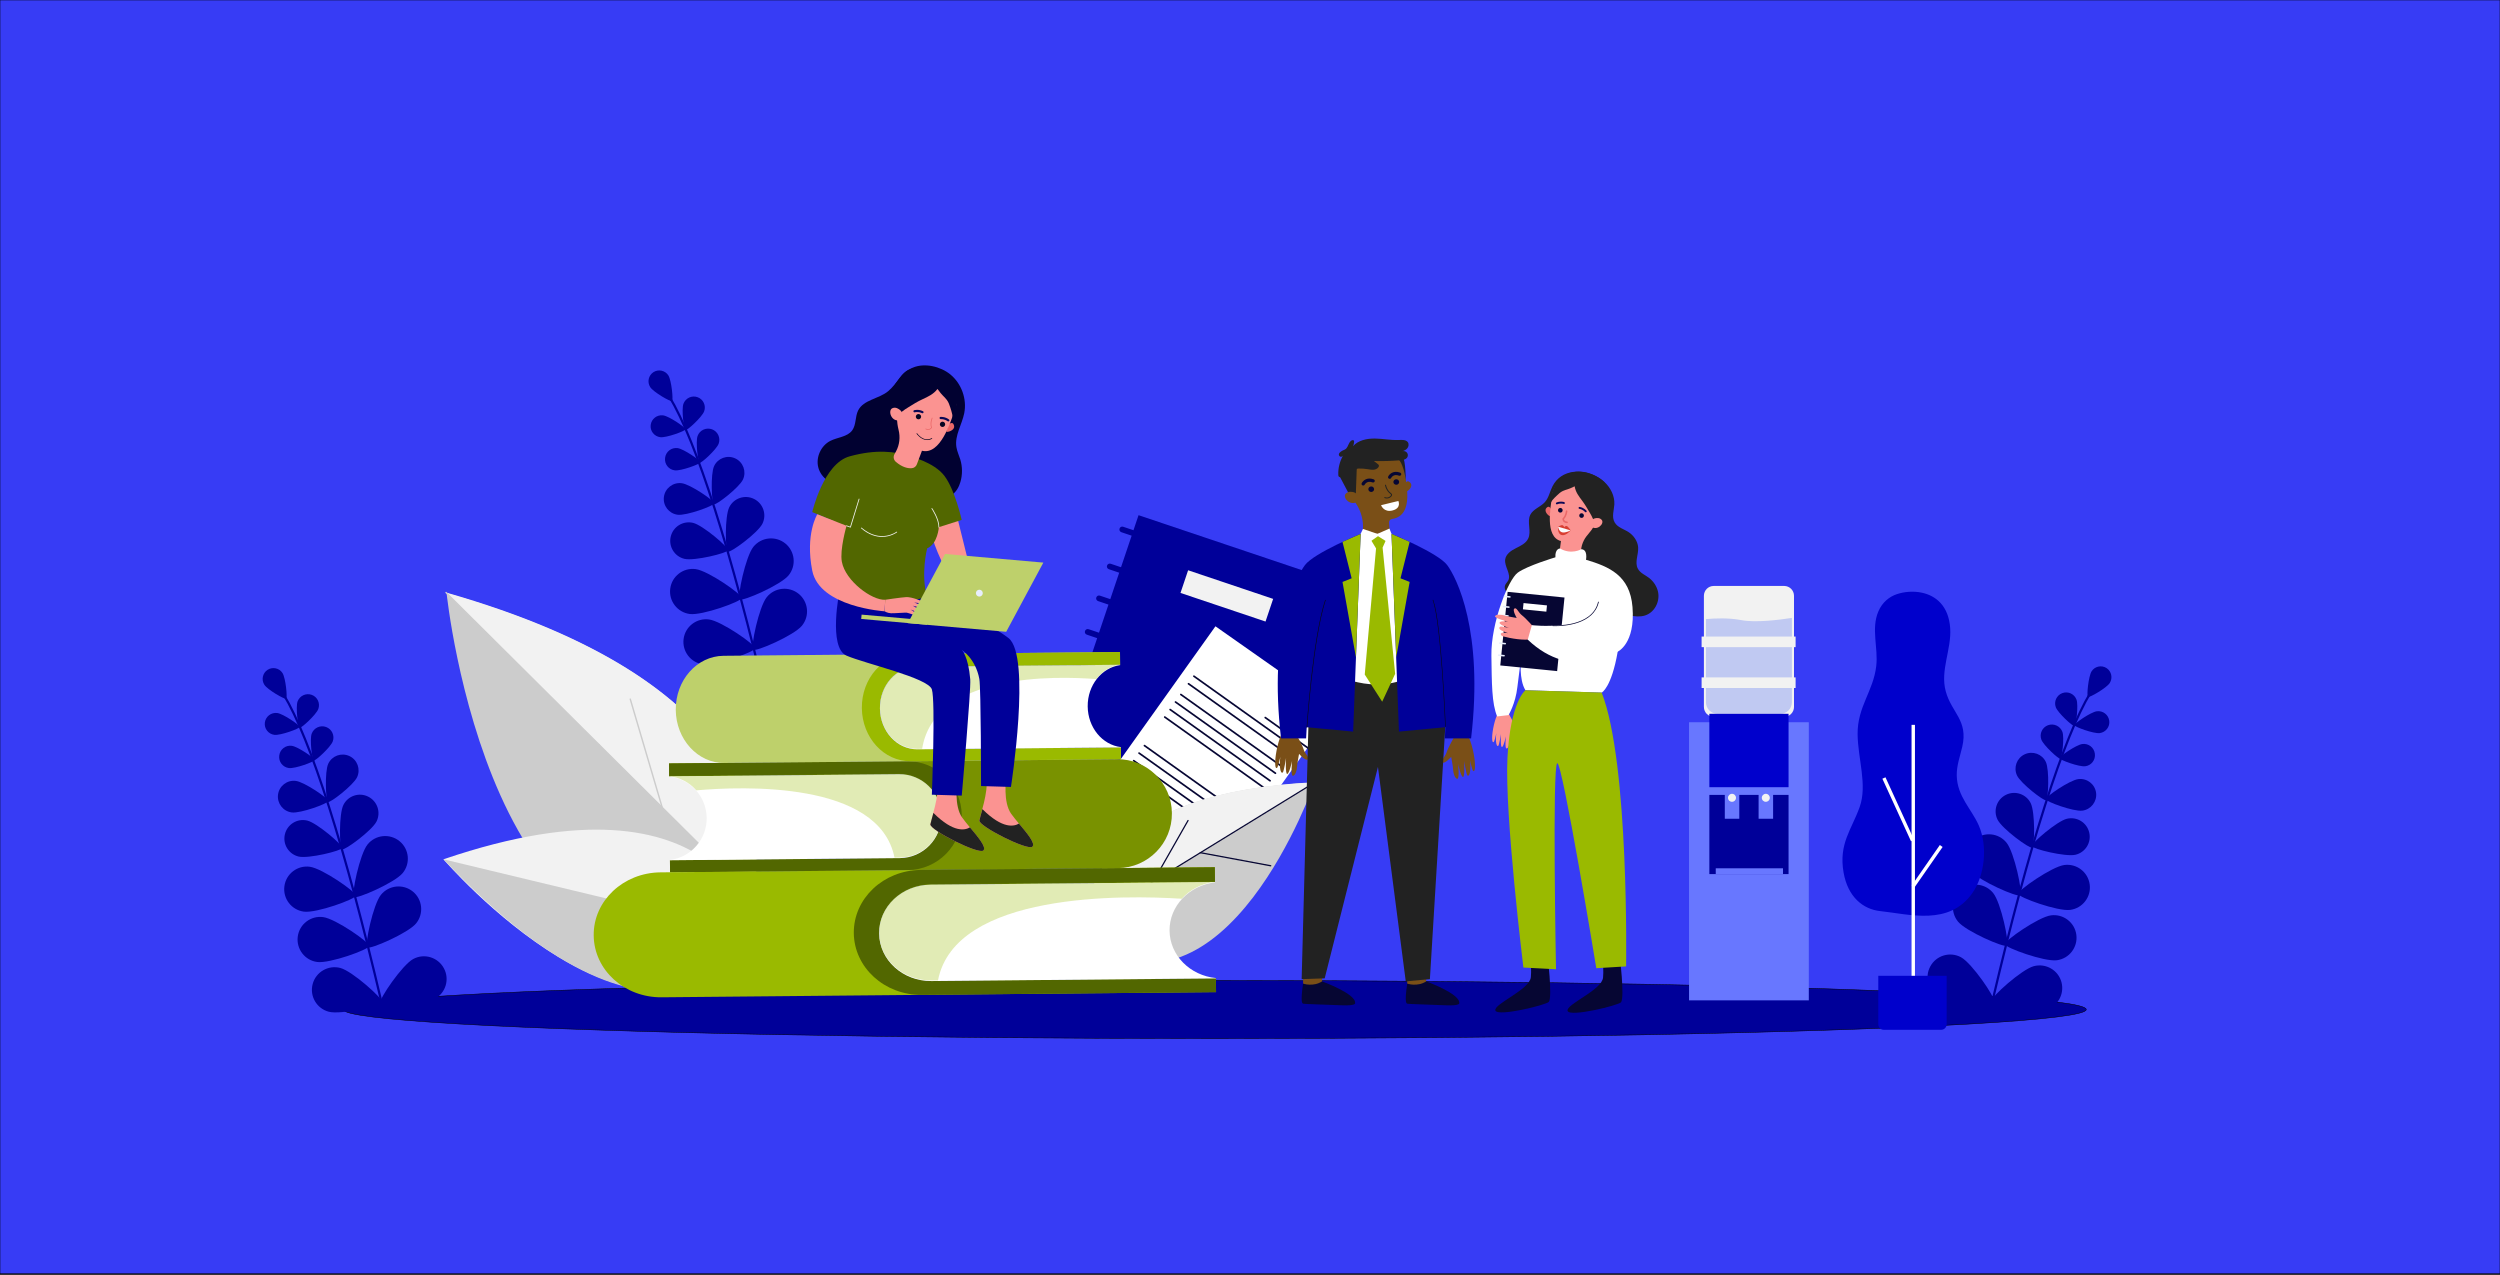 <?xml version="1.0" encoding="utf-8"?>
<!-- Generator: Adobe Illustrator 24.1.0, SVG Export Plug-In . SVG Version: 6.00 Build 0)  -->
<svg version="1.1" xmlns="http://www.w3.org/2000/svg" xmlns:xlink="http://www.w3.org/1999/xlink" x="0px" y="0px"
	 viewBox="0 0 5000 2550.6" style="enable-background:new 0 0 5000 2550.6;" xml:space="preserve">
<rect x="0" y="0" width="5000" height="2550.6" fill="#333333" stroke="none"/>
<style type="text/css">
	.st0{fill:#373CF5;stroke:#000000;stroke-miterlimit:10;}
	.st1{display:none;}
	.st2{display:inline;}
	.st3{fill:none;stroke:#000000;stroke-width:6;stroke-linejoin:round;stroke-miterlimit:10;}
	.st4{fill:#000099;stroke:#000000;stroke-miterlimit:10;}
	.st5{fill:#6877FF;}
	.st6{fill:#000099;}
	.st7{fill:#F2F2F2;}
	.st8{fill:#C0C9F2;}
	.st9{fill:#0000CC;}
	.st10{fill:#FFFFFF;}
	.st11{fill:#060633;}
	.st12{fill:#CCCCCC;}
	.st13{fill:#799200;}
	.st14{fill:#526700;}
	.st15{opacity:0.29;fill:#9ABA00;}
	.st16{fill:#BED06B;}
	.st17{fill:#9ABA00;}
	.st18{fill:#FB9391;}
	.st19{fill:#222222;}
	.st20{fill:#010131;}
	.st21{fill:#EA6868;}
	.st22{fill:#050521;}
	.st23{fill:#0B0755;}
	.st24{fill:#373CF5;}
	.st25{fill:#E7EEFD;}
	.st26{fill:#7A4F17;}
	.st27{fill:#0A0A0A;}
	.st28{fill:#D83E32;}
	.st29{fill:#FAFAFC;}
</style>
<g id="Calque_2">
	<g id="Calque_1_6_">
		<g id="Calque_1_5_">
			<g id="Calque_1_4_">
				<g id="Calque_1_3_">
					<g id="Calque_1_2_">
						<g id="Calque_1_1_">
							<g id="Calque_2_1_">
								<rect class="st0" width="5000" height="2547.5"/>
							</g>
						</g>
					</g>
				</g>
			</g>
		</g>
	</g>
	<g id="Calque_2_4_" class="st1">
		<g id="Calque_2_5_" class="st2">
			<g id="Calque_2_3_">
				<g id="Calque_2_2_">
					<g>
						<rect class="st3" width="5000" height="2550.6"/>
						<rect x="1710.5" class="st3" width="1579" height="2550.6"/>
						<rect y="582.1" class="st3" width="5000" height="1383.3"/>
						<line class="st3" x1="11" y1="1531.8" x2="5000" y2="1531.8"/>
						<rect class="st3" width="5000" height="2547.5"/>
					</g>
				</g>
			</g>
		</g>
	</g>
</g>
<g id="Calque_3">
	<ellipse class="st4" cx="2429.5" cy="2019" rx="1743" ry="58.1"/>
	<g>
		<rect x="3378.1" y="1444.5" class="st5" width="239.5" height="556.2"/>
		<rect x="3418.7" y="1589.8" class="st6" width="158.4" height="158.4"/>
		<rect x="3449.6" y="1582.1" class="st5" width="29" height="55.4"/>
		<rect x="3517.2" y="1582.1" class="st5" width="29" height="55.4"/>
		<path class="st7" d="M3456,1595.6c0-4.4,3.6-8,8-8s8,3.6,8,8c0,4.4-3.6,8-8,8S3456,1600.1,3456,1595.6z"/>
		<path class="st7" d="M3523.6,1595.6c0-4.4,3.6-8,8-8s8,3.6,8,8c0,4.4-3.6,8-8,8S3523.6,1600.1,3523.6,1595.6z"/>
		<rect x="3431.5" y="1736.6" class="st5" width="134.5" height="11.6"/>
		<path class="st7" d="M3568.3,1433.6h-140.8c-10.9,0-19.7-8.8-19.7-19.7v-222.3c0-10.9,8.8-19.7,19.7-19.7h140.8
			c10.9,0,19.7,8.8,19.7,19.7v222.3C3588,1424.8,3579.1,1433.6,3568.3,1433.6z"/>
		<path class="st8" d="M3583.8,1235.8v168.8c0,12.7-10.3,23-23,23h-125.9c-12.7,0-23-10.3-23-23v-166.4c17.5-1.6,45.5-2.8,70.4,2
			C3511.1,1245.8,3559.1,1239.7,3583.8,1235.8z"/>
		<rect x="3418.7" y="1427.6" class="st9" width="158.4" height="146.8"/>
		<rect x="3403.2" y="1354.8" class="st7" width="188" height="21.2"/>
		<rect x="3403.2" y="1273.1" class="st7" width="188" height="21.2"/>
	</g>
</g>
<g id="Calque_1">
	<g>
		
			<rect x="2174.6" y="1085.5" transform="matrix(0.948 0.319 -0.319 0.948 561.845 -692.392)" class="st6" width="435" height="563"/>
		<g>
			<path class="st6" d="M2282.1,1077.7l-39.4-13.3c-3-1-4.7-4.3-3.6-7.3c1-3,4.3-4.7,7.3-3.6l39.4,13.3c3,1,4.7,4.3,3.6,7.3
				C2288.4,1077.1,2285.1,1078.7,2282.1,1077.7z"/>
			<g>
				<path class="st6" d="M2257.1,1151.7l-39.4-13.3c-3-1-4.7-4.3-3.6-7.3c1-3,4.3-4.7,7.3-3.6l39.4,13.3c3,1,4.7,4.3,3.6,7.3
					C2263.4,1151.1,2260.2,1152.7,2257.1,1151.7z"/>
				<path class="st6" d="M2235.6,1215.5l-39.4-13.3c-3-1-4.7-4.3-3.6-7.3c1-3,4.3-4.7,7.3-3.6l39.4,13.3c3,1,4.7,4.3,3.6,7.3
					C2241.9,1214.9,2238.7,1216.5,2235.6,1215.5z"/>
				<path class="st6" d="M2213,1282.6l-39.4-13.3c-3-1-4.7-4.3-3.6-7.3c1-3,4.3-4.7,7.3-3.6l39.4,13.3c3,1,4.7,4.3,3.6,7.3
					C2219.3,1282,2216.1,1283.6,2213,1282.6z"/>
				<path class="st6" d="M2190.4,1349.6l-39.4-13.3c-3-1-4.7-4.3-3.6-7.3c1-3,4.3-4.7,7.3-3.6l39.4,13.3c3,1,4.7,4.3,3.6,7.3
					C2196.7,1349,2193.5,1350.7,2190.4,1349.6z"/>
				<path class="st6" d="M2167.8,1416.7l-39.4-13.3c-3-1-4.7-4.3-3.6-7.3c1-3,4.3-4.7,7.3-3.6l39.4,13.3c3,1,4.7,4.3,3.6,7.3
					C2174.1,1416.1,2170.9,1417.7,2167.8,1416.7z"/>
				<path class="st6" d="M2138.4,1504.1l-39.4-13.3c-3-1-4.7-4.3-3.6-7.3c1-3,4.3-4.7,7.3-3.6l39.4,13.3c3,1,4.7,4.3,3.6,7.3
					C2144.7,1503.5,2141.4,1505.2,2138.4,1504.1z"/>
			</g>
		</g>
		
			<rect x="2362.6" y="1168.4" transform="matrix(0.948 0.319 -0.319 0.948 509.207 -720.763)" class="st7" width="179.4" height="47.8"/>
	</g>
	<polygon class="st10" points="2430.9,1252.6 2192.3,1587.2 2429.5,1756.3 2669.2,1420 	"/>
	<path class="st11" d="M2628.4,1507l-98.9-70.5c-0.8-0.5-0.9-1.6-0.4-2.4c0.5-0.8,1.6-0.9,2.4-0.4l98.9,70.5
		c0.8,0.5,0.9,1.6,0.4,2.4C2630.2,1507.4,2629.1,1507.6,2628.4,1507z"/>
	<path class="st11" d="M2586.7,1496.3l-199.9-142.5c-0.8-0.5-0.9-1.6-0.4-2.4c0.5-0.8,1.6-0.9,2.4-0.4l199.9,142.5
		c0.8,0.5,0.9,1.6,0.4,2.4C2588.5,1496.7,2587.4,1496.9,2586.7,1496.3z"/>
	<path class="st11" d="M2575.9,1511.4l-199.9-142.5c-0.8-0.5-0.9-1.6-0.4-2.4c0.5-0.8,1.6-0.9,2.4-0.4l199.9,142.5
		c0.8,0.5,0.9,1.6,0.4,2.4S2576.7,1511.9,2575.9,1511.4z"/>
	<path class="st11" d="M2560.6,1532.9l-199.9-142.5c-0.8-0.5-0.9-1.6-0.4-2.4c0.5-0.8,1.6-0.9,2.4-0.4l199.9,142.5
		c0.8,0.5,0.9,1.6,0.4,2.4C2562.4,1533.2,2561.4,1533.4,2560.6,1532.9z"/>
	<path class="st11" d="M2549.9,1547.9L2350,1405.4c-0.8-0.5-0.9-1.6-0.4-2.4c0.5-0.8,1.6-0.9,2.4-0.4l199.9,142.5
		c0.8,0.5,0.9,1.6,0.4,2.4C2551.7,1548.3,2550.7,1548.4,2549.9,1547.9z"/>
	<path class="st11" d="M2539.2,1563l-199.9-142.5c-0.8-0.5-0.9-1.6-0.4-2.4c0.5-0.8,1.6-0.9,2.4-0.4l199.9,142.5
		c0.8,0.5,0.9,1.6,0.4,2.4C2541,1563.3,2539.9,1563.5,2539.2,1563z"/>
	<path class="st11" d="M2528.4,1578l-199.9-142.5c-0.8-0.5-0.9-1.6-0.4-2.4c0.5-0.8,1.6-0.9,2.4-0.4l199.9,142.5
		c0.8,0.5,0.9,1.6,0.4,2.4C2530.3,1578.4,2529.2,1578.5,2528.4,1578z"/>
	<path class="st11" d="M2487.8,1635.1l-199.9-142.5c-0.8-0.5-0.9-1.6-0.4-2.4s1.6-0.9,2.4-0.4l199.9,142.5c0.8,0.5,0.9,1.6,0.4,2.4
		C2489.6,1635.4,2488.5,1635.6,2487.8,1635.1z"/>
	<path class="st11" d="M2477,1650.1l-199.9-142.5c-0.8-0.5-0.9-1.6-0.4-2.4c0.5-0.8,1.6-0.9,2.4-0.4l199.9,142.5
		c0.8,0.5,0.9,1.6,0.4,2.4C2478.8,1650.5,2477.8,1650.7,2477,1650.1z"/>
	<path class="st11" d="M2466.3,1665.2l-199.9-142.5c-0.8-0.5-0.9-1.6-0.4-2.4c0.5-0.8,1.6-0.9,2.4-0.4l199.9,142.5
		c0.8,0.5,0.9,1.6,0.4,2.4C2468.1,1665.5,2467.1,1665.7,2466.3,1665.2z"/>
	<path class="st11" d="M2455.6,1680.2l-199.9-142.5c-0.8-0.5-0.9-1.6-0.4-2.4c0.5-0.8,1.6-0.9,2.4-0.4l199.9,142.5
		c0.8,0.5,0.9,1.6,0.4,2.4C2457.4,1680.6,2456.3,1680.8,2455.6,1680.2z"/>
	<g>
		<path class="st6" d="M1534.8,1411.1c0.1,0,0.3,0,0.4-0.1c1.2-0.3,1.9-1.5,1.6-2.6c-72.3-308.3-142-527.2-196.1-616.2
			c-1.2-2-2.1-3.4-2.4-4.1c-0.5-1.1-1.8-1.6-2.9-1.1c-1.1,0.5-1.6,1.8-1.1,2.9c0.4,1,1.3,2.3,2.6,4.6
			c53.8,88.6,123.3,307,195.5,614.9C1532.9,1410.5,1533.8,1411.2,1534.8,1411.1z"/>
		<path class="st6" d="M1300.4,774.2c6.4,10,40.7,29.8,43.6,27.9c2.9-1.8-0.9-41.2-7.3-51.3c-6.4-10-19.8-12.9-29.8-6.5
			C1296.9,750.8,1294,764.1,1300.4,774.2z"/>
		<path class="st6" d="M1366.9,807.5c-4.2,11.4,0.8,51.6,4,52.8c3.3,1.2,33.1-26.1,37.4-37.6c4.2-11.4-1.6-24.1-13.1-28.3
			C1383.8,790.2,1371.2,796.1,1366.9,807.5z"/>
		<path class="st6" d="M1320.5,874.4c12.1,1.5,50.1-12.4,50.6-15.8c0.4-3.4-32.9-26.4-45-27.9c-12.1-1.5-23.1,7-24.7,19.1
			C1299.8,861.8,1308.4,872.8,1320.5,874.4z"/>
		<path class="st6" d="M1458.5,1014.5c-9.1,18.3-8.1,86.3-2.8,88.9s60-37.6,69.1-55.9c9.1-18.3,1.6-40.5-16.7-49.6
			C1489.8,988.8,1467.6,996.2,1458.5,1014.5z"/>
		<path class="st6" d="M1368.9,1117.7c19.9,4.7,85.9-11.6,87.2-17.2c1.4-5.7-50.2-50-70-54.8c-19.9-4.7-39.8,7.5-44.6,27.4
			C1336.7,1093,1349,1113,1368.9,1117.7z"/>
		<path class="st6" d="M1506.9,1093.5c-15.8,19.4-32.9,100.8-27.3,105.3c5.5,4.5,81.8-28.7,97.6-48.1c15.8-19.4,12.9-47.9-6.5-63.7
			C1551.2,1071.2,1522.7,1074.1,1506.9,1093.5z"/>
		<path class="st6" d="M1379.5,1228c24.8,3.3,103.1-24.9,104-32c0.9-7.1-67.4-54.6-92.2-57.8c-24.8-3.3-47.6,14.2-50.8,39
			C1337.2,1201.9,1354.7,1224.7,1379.5,1228z"/>
		<path class="st6" d="M1533.6,1194.2c-15.8,19.4-32.9,100.8-27.3,105.3c5.5,4.5,81.8-28.7,97.6-48.1c15.8-19.4,12.9-47.9-6.5-63.7
			C1578,1171.9,1549.4,1174.8,1533.6,1194.2z"/>
		<path class="st6" d="M1406.2,1328.7c24.8,3.3,103.1-24.9,104-32c0.9-7.1-67.4-54.6-92.2-57.8c-24.8-3.3-47.6,14.2-50.8,39
			C1364,1302.7,1381.4,1325.4,1406.2,1328.7z"/>
		<path class="st6" d="M1598,1322.7c-22,11.9-68.8,80.7-65.4,87c3.4,6.3,86.6,4.6,108.6-7.3c22-11.9,30.2-39.4,18.2-61.4
			C1647.4,1319,1620,1310.8,1598,1322.7z"/>
		<path class="st6" d="M1429.3,1428.1c24.2,6.3,105.4-11.8,107.2-18.7s-60-62.6-84.2-68.9c-24.2-6.3-49,8.1-55.3,32.3
			C1390.6,1397,1405.1,1421.8,1429.3,1428.1z"/>
		<path class="st6" d="M1395.2,871.9c-4.3,11.6,0.8,52.4,4.1,53.7c3.3,1.2,33.7-26.6,38-38.2c4.3-11.6-1.7-24.5-13.3-28.8
			C1412.3,854.4,1399.4,860.3,1395.2,871.9z"/>
		<path class="st6" d="M1349.5,940.7c12.3,1.6,50.9-12.6,51.4-16.1c0.4-3.5-33.5-26.8-45.7-28.4c-12.3-1.6-23.5,7.1-25,19.4
			C1328.5,928,1337.2,939.2,1349.5,940.7z"/>
		<path class="st6" d="M1428.2,932.2c-7.4,15.9-5,74.3-0.5,76.5c4.5,2.1,50.8-33.7,58.2-49.6c7.4-15.9,0.5-34.9-15.4-42.3
			C1454.5,909.4,1435.6,916.3,1428.2,932.2z"/>
		<path class="st6" d="M1355.4,1029.5c17.4,2.2,72.3-17.8,73-22.8c0.6-5-47.5-38.1-65-40.3c-17.4-2.2-33.4,10.1-35.6,27.6
			C1325.6,1011.4,1337.9,1027.3,1355.4,1029.5z"/>
	</g>
	<g>
		<path class="st6" d="M763.1,2006.5c0.1,0,0.3,0,0.4-0.1c1.2-0.3,1.9-1.5,1.6-2.6c-72.3-308.3-142-527.2-196.1-616.2
			c-1.2-2-2.1-3.4-2.4-4.1c-0.5-1.1-1.8-1.6-2.9-1.1c-1.1,0.5-1.6,1.8-1.1,2.9c0.4,1,1.3,2.3,2.6,4.6
			c53.8,88.6,123.3,307,195.5,614.9C761.2,2005.8,762.1,2006.5,763.1,2006.5z"/>
		<path class="st6" d="M528.7,1369.5c6.4,10,40.7,29.8,43.6,27.9c2.9-1.8-0.9-41.2-7.3-51.3c-6.4-10-19.8-12.9-29.8-6.5
			C525.2,1346.1,522.3,1359.5,528.7,1369.5z"/>
		<path class="st6" d="M595.2,1402.8c-4.2,11.4,0.8,51.6,4,52.8c3.3,1.2,33.1-26.1,37.4-37.6c4.2-11.4-1.6-24.1-13.1-28.3
			C612.1,1385.6,599.5,1391.4,595.2,1402.8z"/>
		<path class="st6" d="M548.8,1469.7c12.1,1.5,50.1-12.4,50.6-15.8c0.4-3.4-32.9-26.4-45-27.9c-12.1-1.5-23.1,7-24.7,19.1
			C528.1,1457.1,536.7,1468.2,548.8,1469.7z"/>
		<path class="st6" d="M686.8,1609.9c-9.1,18.3-8.1,86.3-2.8,88.9c5.2,2.6,60-37.6,69.1-55.9c9.1-18.3,1.6-40.5-16.7-49.6
			C718.1,1584.1,695.9,1591.6,686.8,1609.9z"/>
		<path class="st6" d="M597.2,1713.1c19.9,4.7,85.9-11.6,87.2-17.2c1.4-5.7-50.2-50-70-54.8c-19.9-4.7-39.8,7.5-44.6,27.4
			C565,1688.4,577.3,1708.3,597.2,1713.1z"/>
		<path class="st6" d="M735.2,1688.8c-15.8,19.4-32.9,100.8-27.3,105.3c5.5,4.5,81.8-28.7,97.6-48.1c15.8-19.4,12.9-47.9-6.5-63.7
			C779.5,1666.5,751,1669.4,735.2,1688.8z"/>
		<path class="st6" d="M607.8,1823.3c24.8,3.3,103.1-24.9,104-32c0.9-7.1-67.4-54.6-92.2-57.8c-24.8-3.3-47.6,14.2-50.8,39
			C565.5,1797.3,583,1820,607.8,1823.3z"/>
		<path class="st6" d="M761.9,1789.6c-15.8,19.4-32.9,100.8-27.3,105.3c5.5,4.5,81.8-28.7,97.6-48.1c15.8-19.4,12.9-47.9-6.5-63.7
			C806.3,1767.3,777.7,1770.2,761.9,1789.6z"/>
		<path class="st6" d="M634.5,1924c24.8,3.3,103.1-24.9,104-32c0.9-7.1-67.4-54.6-92.2-57.8c-24.8-3.3-47.6,14.2-50.8,39
			C592.3,1898,609.7,1920.8,634.5,1924z"/>
		<path class="st6" d="M826.3,1918.1c-22,11.9-68.8,80.7-65.4,87c3.4,6.3,86.6,4.6,108.6-7.3c22-11.9,30.2-39.4,18.2-61.4
			C875.7,1914.3,848.2,1906.1,826.3,1918.1z"/>
		<path class="st6" d="M657.6,2023.5c24.2,6.3,105.4-11.8,107.2-18.7c1.8-6.9-60-62.6-84.2-68.9c-24.2-6.3-49,8.1-55.3,32.3
			C618.9,1992.4,633.4,2017.1,657.6,2023.5z"/>
		<path class="st6" d="M623.4,1467.3c-4.3,11.6,0.8,52.4,4.1,53.7c3.3,1.2,33.7-26.6,38-38.2c4.3-11.6-1.7-24.5-13.3-28.8
			C640.6,1449.7,627.7,1455.7,623.4,1467.3z"/>
		<path class="st6" d="M577.8,1536.1c12.3,1.6,50.9-12.6,51.4-16.1c0.4-3.5-33.5-26.8-45.7-28.4c-12.3-1.6-23.5,7.1-25,19.4
			C556.8,1523.3,565.5,1534.5,577.8,1536.1z"/>
		<path class="st6" d="M656.5,1527.5c-7.4,15.9-5,74.3-0.5,76.5c4.5,2.1,50.8-33.7,58.2-49.6c7.4-15.9,0.5-34.9-15.4-42.3
			C682.8,1504.7,663.9,1511.6,656.5,1527.5z"/>
		<path class="st6" d="M583.6,1624.9c17.4,2.2,72.3-17.8,73-22.8c0.6-5-47.5-38.1-65-40.3c-17.4-2.2-33.4,10.1-35.6,27.6
			C553.9,1606.7,566.2,1622.7,583.6,1624.9z"/>
	</g>
	<g>
		<path class="st6" d="M3985.1,2002.9c-0.1,0-0.3,0-0.4-0.1c-1.2-0.3-1.9-1.5-1.6-2.6c72.3-308.3,142-527.2,196.1-616.2
			c1.2-2,2.1-3.4,2.4-4.1c0.5-1.1,1.8-1.6,2.9-1.1c1.1,0.5,1.6,1.8,1.1,2.9c-0.4,1-1.3,2.3-2.6,4.6
			c-53.8,88.6-123.3,307-195.5,614.9C3987,2002.3,3986.1,2003,3985.1,2002.9z"/>
		<path class="st6" d="M4219.5,1366c-6.4,10-40.7,29.8-43.6,27.9c-2.9-1.8,0.9-41.2,7.3-51.3c6.4-10,19.8-12.9,29.8-6.5
			C4223,1342.6,4225.9,1355.9,4219.5,1366z"/>
		<path class="st6" d="M4153,1399.3c4.2,11.4-0.8,51.6-4,52.8c-3.3,1.2-33.1-26.1-37.4-37.6c-4.2-11.4,1.6-24.1,13.1-28.3
			C4136.1,1382,4148.8,1387.9,4153,1399.3z"/>
		<path class="st6" d="M4199.4,1466.2c-12.1,1.5-50.1-12.4-50.6-15.8c-0.4-3.4,32.9-26.4,45-27.9s23.1,7,24.7,19.1
			C4220.1,1453.6,4211.5,1464.6,4199.4,1466.2z"/>
		<path class="st6" d="M4061.4,1606.3c9.1,18.3,8.1,86.3,2.8,88.9c-5.2,2.6-60-37.6-69.1-55.9c-9.1-18.3-1.6-40.5,16.7-49.6
			C4030.1,1580.6,4052.3,1588,4061.4,1606.3z"/>
		<path class="st6" d="M4151,1709.5c-19.9,4.7-85.9-11.6-87.2-17.2c-1.4-5.7,50.2-50,70-54.8c19.9-4.7,39.9,7.5,44.6,27.4
			C4183.2,1684.8,4170.9,1704.8,4151,1709.5z"/>
		<path class="st6" d="M4013,1685.3c15.8,19.4,32.9,100.8,27.3,105.3c-5.5,4.5-81.8-28.7-97.6-48.1c-15.8-19.4-12.9-47.9,6.5-63.7
			C3968.7,1663,3997.2,1665.9,4013,1685.3z"/>
		<path class="st6" d="M4140.4,1819.8c-24.8,3.3-103.1-24.9-104-32c-0.9-7.1,67.4-54.6,92.2-57.8c24.8-3.3,47.6,14.2,50.8,39
			C4182.7,1793.7,4165.2,1816.5,4140.4,1819.8z"/>
		<path class="st6" d="M3986.3,1786c15.8,19.4,32.9,100.8,27.3,105.3c-5.5,4.5-81.8-28.7-97.6-48.1c-15.8-19.4-12.9-47.9,6.5-63.7
			C3942,1763.7,3970.5,1766.6,3986.3,1786z"/>
		<path class="st6" d="M4113.7,1920.5c-24.8,3.3-103.1-24.9-104-32c-0.9-7.1,67.4-54.6,92.2-57.8c24.8-3.3,47.6,14.2,50.8,39
			C4155.9,1894.5,4138.5,1917.2,4113.7,1920.5z"/>
		<path class="st6" d="M3922,1914.5c22,11.9,68.8,80.7,65.4,87c-3.4,6.3-86.6,4.6-108.6-7.3c-22-11.9-30.2-39.4-18.2-61.4
			C3872.5,1910.8,3900,1902.6,3922,1914.5z"/>
		<path class="st6" d="M4090.7,2019.9c-24.2,6.3-105.4-11.8-107.2-18.7c-1.8-6.9,60-62.6,84.2-68.9c24.2-6.3,49,8.1,55.3,32.3
			C4129.3,1988.8,4114.9,2013.6,4090.7,2019.9z"/>
		<path class="st6" d="M4124.8,1463.7c4.3,11.6-0.8,52.4-4.1,53.7c-3.3,1.2-33.7-26.6-38-38.2c-4.3-11.6,1.7-24.5,13.3-28.8
			C4107.6,1446.2,4120.5,1452.1,4124.8,1463.7z"/>
		<path class="st6" d="M4170.4,1532.5c-12.3,1.6-50.9-12.6-51.4-16.1c-0.4-3.5,33.5-26.8,45.7-28.4c12.3-1.6,23.5,7.1,25,19.4
			C4191.4,1519.8,4182.7,1531,4170.4,1532.5z"/>
		<path class="st6" d="M4091.7,1524c7.4,15.9,5,74.3,0.5,76.5c-4.5,2.1-50.8-33.7-58.2-49.6c-7.4-15.9-0.5-34.9,15.4-42.3
			C4065.4,1501.2,4084.3,1508.1,4091.7,1524z"/>
		<path class="st6" d="M4164.6,1621.3c-17.4,2.2-72.3-17.8-73-22.8c-0.6-5,47.5-38.1,65-40.3c17.4-2.2,33.4,10.1,35.6,27.6
			C4194.3,1603.2,4182,1619.1,4164.6,1621.3z"/>
	</g>
	<path class="st12" d="M1488.7,1853.2c0,0,208.3-437.7-595.5-666.9C893.1,1186.3,982,2042.6,1488.7,1853.2z"/>
	<path class="st7" d="M892,1185l613,609.3C1530.2,1667.9,1517.5,1363.4,892,1185z"/>
	<path class="st12" d="M1479.2,1770c0.3,0,0.6-0.2,0.9-0.4c0.5-0.6,0.5-1.4,0-2L893,1184c-0.6-0.5-1.4-0.5-2,0c-0.5,0.6-0.5,1.4,0,2
		l587.1,583.6C1478.4,1769.9,1478.8,1770.1,1479.2,1770z"/>
	<path class="st12" d="M1198.6,1491.1c0.7-0.1,1.2-0.6,1.3-1.3c0-0.8-0.6-1.4-1.3-1.5l-229.7-10.9c-0.8-0.1-1.4,0.6-1.5,1.3
		c0,0.8,0.6,1.4,1.3,1.5l229.7,10.9C1198.5,1491.1,1198.6,1491.1,1198.6,1491.1z"/>
	<path class="st12" d="M1324.4,1616.1c0.1,0,0.2,0,0.3-0.1c0.7-0.2,1.2-1,1-1.7l-63.8-216.5c-0.2-0.7-1-1.2-1.8-1
		c-0.7,0.2-1.2,1-1,1.7l63.8,216.5C1323.1,1615.7,1323.7,1616.2,1324.4,1616.1z"/>
	<path class="st7" d="M1512.9,1869c0,0-56.3-344.5-626-150.4C886.9,1718.6,1290.8,2189,1512.9,1869z"/>
	<path class="st12" d="M886.9,1718.6l626,150.4C1512.9,1869,1348.2,2206.3,886.9,1718.6z"/>
	<path class="st7" d="M1259.4,1916.5c0.1,0,0.3,0,0.5-0.1l186.7-61.5c1.1-0.4,1.6-1.5,1.3-2.6c-0.4-1.1-1.5-1.7-2.6-1.3l-186.7,61.5
		c-1.1,0.4-1.6,1.5-1.3,2.6C1257.6,1916,1258.5,1916.6,1259.4,1916.5z"/>
	<path class="st12" d="M2172.7,1884.4c0,0-63.8-295.2,456.4-319.3C2629.1,1565,2452.9,2071.6,2172.7,1884.4z"/>
	<path class="st7" d="M2630,1564.4l-458.7,281.9C2174,1766.1,2225.2,1583.2,2630,1564.4z"/>
	<path class="st11" d="M2190.2,1835.6c-0.3-0.1-0.5-0.3-0.6-0.5c-0.4-0.6-0.2-1.4,0.4-1.7l439.4-270c0.6-0.4,1.4-0.2,1.7,0.4
		c0.4,0.6,0.2,1.4-0.4,1.7l-439.4,270C2190.9,1835.7,2190.5,1835.7,2190.2,1835.6z"/>
	<path class="st11" d="M2400.2,1706.5c-0.6-0.2-0.9-0.8-0.8-1.4c0.1-0.7,0.8-1.1,1.5-1l140.8,26.2c0.7,0.1,1.1,0.8,1,1.5
		c-0.1,0.7-0.8,1.1-1.5,1l-140.8-26.2C2400.3,1706.6,2400.2,1706.6,2400.2,1706.5z"/>
	<path class="st11" d="M2306.1,1764.4c-0.1,0-0.1-0.1-0.2-0.1c-0.6-0.3-0.8-1.1-0.5-1.7l69.6-122.2c0.3-0.6,1.1-0.8,1.7-0.5
		c0.6,0.3,0.8,1.1,0.5,1.7l-69.6,122.2C2307.3,1764.4,2306.6,1764.6,2306.1,1764.4z"/>
	<path class="st13" d="M2234,1518.4l-895.9,8.4l0.2,25.8l459.6-4.3c46.3-0.4,84.2,36.8,84.7,83.1l0,0c0.4,46.3-36.8,84.2-83.1,84.7
		l-459.6,4.3l0.2,24.2l895.9-8.4c60.1-0.6,108.4-49.8,107.8-109.9l0,0C2343.3,1566.1,2294.1,1517.8,2234,1518.4L2234,1518.4z"/>
	<path class="st14" d="M1923.5,1630.2L1923.5,1630.2c-0.6-60.1-49.8-108.4-109.9-107.8l-475.5,4.5l0.2,25.8l459.6-4.3
		c46.3-0.4,84.2,36.8,84.7,83.1l0,0c0.4,46.3-36.8,84.2-83.1,84.7l-459.6,4.3l0.2,24.2l475.5-4.5
		C1875.8,1739.5,1924.1,1690.3,1923.5,1630.2L1923.5,1630.2z"/>
	<path class="st10" d="M1798,1548.4l-459.6,4.3l0,0.6c41.8,4.4,74.6,39.6,75,82.6l0,0c0.4,43-31.7,78.8-73.4,84l0,0.6l459.6-4.3
		c46.3-0.4,83.5-38.3,83.1-84.7l0,0C1882.2,1585.2,1844.3,1548,1798,1548.4L1798,1548.4z"/>
	<path class="st15" d="M1882.6,1630.6c-0.4-46.3-38.3-83.5-84.7-83.1l-459.6,4.3l0,0.6c21.6,2.3,40.8,12.8,54.4,28.3
		c91.9-8.1,366-19.2,396.3,134.6l10.5-0.1C1845.9,1714.8,1883.1,1676.9,1882.6,1630.6L1882.6,1630.6z"/>
	<path class="st16" d="M1447,1311.6l793-7.5l0.2,25.4l-406.9,3.8c-41,0.4-73.9,37.7-73.5,83.3l0,0c0.4,45.6,34,82.3,75,81.9
		l406.9-3.8l0.2,23.8l-793,7.5c-53.2,0.5-96.8-47.1-97.4-106.3l0,0C1351.1,1360.4,1393.7,1312.1,1447,1311.6L1447,1311.6z"/>
	<path class="st17" d="M1723.7,1416.1L1723.7,1416.1c-0.6-59.2,42.1-107.6,95.4-108.1l420.9-4l0.2,25.4l-406.9,3.8
		c-41,0.4-73.9,37.7-73.5,83.3l0,0c0.4,45.6,34,82.3,75,81.9l406.9-3.8l0.2,23.8l-420.9,4
		C1767.9,1522.9,1724.3,1475.3,1723.7,1416.1L1723.7,1416.1z"/>
	<path class="st10" d="M1833.4,1333.4l406.9-3.8l0,0.6c-36.9,5.1-65.3,40.2-64.9,82.6l0,0c0.4,42.4,29.4,77,66.4,81.4l0,0.6
		l-406.9,3.8c-41,0.4-74.6-36.3-75-81.9l0,0C1759.5,1371.1,1792.4,1333.8,1833.4,1333.4L1833.4,1333.4z"/>
	<path class="st15" d="M1759.9,1415.8c-0.4-45.6,32.5-82.9,73.5-83.3l406.9-3.8l0,0.6c-19.1,2.6-35.9,13.3-47.6,28.9
		c-81.4-6.4-324.2-12.5-348.4,139.4l-9.3,0.1C1793.9,1498,1760.3,1461.4,1759.9,1415.8L1759.9,1415.8z"/>
	<path class="st17" d="M1320.9,1744.7l1108.8-10.4l0.3,29.6l-568.9,5.3c-57.3,0.5-103.4,44.1-102.9,97.2l0,0
		c0.5,53.2,47.4,95.8,104.7,95.3l568.9-5.3l0.3,27.8l-1108.8,10.4c-74.4,0.7-135.3-54.7-135.9-123.7l0,0
		C1186.6,1801.9,1246.4,1745.4,1320.9,1744.7L1320.9,1744.7z"/>
	<path class="st14" d="M1707.6,1866.1L1707.6,1866.1c-0.6-69,59.1-125.5,133.6-126.2l588.5-5.5l0.3,29.6l-568.9,5.3
		c-57.3,0.5-103.4,44.1-102.9,97.2l0,0c0.5,53.2,47.4,95.8,104.7,95.3l568.9-5.3l0.3,27.8l-588.5,5.5
		C1769.1,1990.5,1708.3,1935.1,1707.6,1866.1L1707.6,1866.1z"/>
	<path class="st10" d="M1861.1,1769.4l568.9-5.3l0,0.7c-51.6,6-91.4,47.1-90.9,96.5l0,0c0.5,49.4,41,89.7,92.7,94.8l0,0.7
		l-568.9,5.3c-57.3,0.5-104.2-42.1-104.7-95.3l0,0C1757.7,1813.5,1803.7,1769.9,1861.1,1769.4L1861.1,1769.4z"/>
	<path class="st15" d="M1758.2,1865.6c-0.5-53.2,45.6-96.7,102.9-97.2l568.9-5.3l0,0.6c-26.7,3.1-50.2,15.6-66.6,33.8
		c-113.9-7.3-453.3-13.8-487.4,163.3l-13,0.1C1805.5,1961.4,1758.7,1918.8,1758.2,1865.6L1758.2,1865.6z"/>
	<path class="st18" d="M2012.3,1557.2c0,0-6.7,46.8,10,70.3c16.7,23.4,51.3,56.9,42.4,65.8c-8.9,8.9-108.2-41.3-106-52.4
		c2.2-11.2,17.8-56.9,14.5-83.6H2012.3z"/>
	<path class="st19" d="M1964.8,1618.2c-2.7,10.3-5.2,18.7-6,22.7c-2.2,11.2,97,61.3,106,52.4c6.6-6.6-10.7-26.7-26.9-46.2
		C2028.7,1652.8,2005.6,1658.9,1964.8,1618.2z"/>
	<path class="st18" d="M1914.3,1564.8c0,0-6.7,46.8,10,70.3c16.7,23.4,51.3,56.9,42.4,65.8c-8.9,8.9-108.2-41.3-106-52.4
		c2.2-11.2,17.8-56.9,14.5-83.6H1914.3z"/>
	<path class="st20" d="M1900.7,748.9c22.3,18.2,33.4,49.1,27.8,77.4c-4.6,23-19.4,44.7-15.7,67.9c1.4,8.7,5.3,16.7,7.9,25.1
		c4.3,14.5,4.4,30.2,0.1,44.7c-2.9,10-8.2,19.7-16.8,25.6c-5.9,4-12.9,5.9-19.8,7.5c-15,3.5-30.4,6.2-45.7,4.6
		c-15.3-1.6-30.6-8-40.4-19.9c-6.6-8-11.1-18.8-20.8-22.4c-3.3-1.2-6.9-1.5-10.5-1.7c-13.7-0.9-27.7-1.8-41.1,1.1
		c-14.3,3.1-27.8,10.4-42.4,11c-20.9,0.8-41.4-14.5-46.7-34.8c-5.3-20.3,5.2-43.5,23.8-53.1c14.8-7.6,34.4-7.9,44.1-21.3
		c8.1-11.3,5.6-27.3,11.8-39.7c10.8-21.6,41.4-23,60-38.5c18-15,26.2-37.4,49.1-47C1849.2,725.1,1881.2,733,1900.7,748.9z"/>
	<path class="st6" d="M1679.2,1181.1c0,0-23.5,114.1,13.9,130.2c37.4,16.1,163.1,44.4,170.6,67.4c7.5,23,0,210.7,0,210.7l59.8,1.8
		c0,0,18.7-212,17-232.5c-4-47.3-17.1-59.1-17.1-59.1s27.8,17.5,35.3,58.4c3.3,18.1,3.4,214.1,3.4,214.1l59.8,1.8
		c0,0,41-261.7-4.8-297.7c-45.7-36-171-88.1-171-88.1L1679.2,1181.1z"/>
	<path class="st18" d="M1913,1028.5l27.5,111l-43.1,10.4c0,0-28.3-48.7-37.9-93.9C1849.8,1010.8,1913,1028.5,1913,1028.5z"/>
	<path class="st14" d="M1819.7,912.7c0,0,48,11.2,69.1,39c21.2,27.9,34.6,88.1,34.6,88.1l-45.7,14.5c0,0-2.2,33.5-23.4,42.4
		c0,0-13.4,52.4,0,97c0,0-112.6,33.5-181.8,0l-5.6-151.7l-42.4-17.8c0,0,22.3-97,74.7-111.5C1751.7,898.2,1790.8,902.6,1819.7,912.7
		z"/>
	<path class="st18" d="M1634.6,1028.5l58.5,23.1c0,0-13.9,47.7-9.4,71.9c7.1,38.6,60.5,77.7,86.7,76l-1.2,23.1
		c0,0-130.2-8.2-144.7-81.3C1610,1068.2,1634.6,1028.5,1634.6,1028.5z"/>
	<path class="st7" d="M1877.7,1055.1C1877.7,1055.1,1877.7,1055.1,1877.7,1055.1c-0.4,0-0.8-0.4-0.8-0.8
		c0.4-15.9-13.7-36.7-13.8-36.9c-0.2-0.4-0.2-0.8,0.2-1.1c0.4-0.2,0.8-0.2,1.1,0.2c0.6,0.9,14.4,21.4,14.1,37.8
		C1878.5,1054.7,1878.1,1055.1,1877.7,1055.1z"/>
	<path class="st7" d="M1764.1,1073.8c-11.9,0-26.5-4-41.9-17.2c-0.3-0.3-0.4-0.8-0.1-1.1c0.3-0.3,0.8-0.4,1.1-0.1
		c37.6,32.1,69.5,8.4,69.8,8.1c0.3-0.3,0.8-0.2,1.1,0.1c0.3,0.3,0.2,0.8-0.1,1.1C1793.8,1064.9,1781.9,1073.8,1764.1,1073.8z"/>
	<path class="st7" d="M1700.9,1055.1c-0.1,0-0.2,0-0.3,0l-7.8-2.8c-0.4-0.1-0.6-0.6-0.5-1c0.1-0.4,0.6-0.6,1-0.5l7,2.5l17.1-55.5
		c0.1-0.4,0.5-0.6,1-0.5c0.4,0.1,0.6,0.6,0.5,1l-17.3,56.3c-0.1,0.2-0.2,0.4-0.4,0.5C1701.1,1055.1,1701,1055.1,1700.9,1055.1z"/>
	<path class="st21" d="M1896.8,848.7c0,0,7.2-5.2,9.8-1c6.5,10.7-7.1,16.4-14,16.2L1896.8,848.7z"/>
	<path class="st18" d="M1870.3,742.7c-29-8.8-60.6,5.7-72.7,33.5c-4,9.1-5.6,18.6-5,27.9c0.4,22.6,0.8,40.9,4.5,55.4
		c3.7,14.8,2.1,30.3-5.3,43.7l-2.9,5.3c-2.8,5.1-1.6,11.4,2.7,15.1c13.5,11.6,24.9,13.4,32,12.8c4.6-0.4,8.5-3.4,10.1-7.7l10.2-27.2
		l0,0c37.2,9.2,57.1-58.2,64.5-77.6l-0.1,0c0.3-0.7,0.6-1.4,0.9-2.2C1921.6,789.3,1904,752.9,1870.3,742.7z"/>
	<path class="st20" d="M1844.6,798.7c-9.6,4.4-18.6,10-27.5,15.6c-9.5,5.9-19.4,12.2-24.7,22c-6.5-10.4-8.5-23-9.5-35.3
		c-0.5-5.7-0.8-11.5,0.5-17c1.8-7.9,6.4-14.8,11-21.4c5.9-8.6,12.2-17.5,21.4-22.4c6.1-3.2,13.1-4.5,20-5
		c16.1-1.2,32.6,1.5,46.8,9.2c14.1,7.7,25.7,20.7,30,36.3c5.6,20-0.9,41.1-7.4,60.9c1.1-8.8-1.7-17.5-4.4-26
		c-1.8-5.5-3.6-11.1-7.1-15.7c-5.9-7.8-8.5-7.6-18.7-22C1866.8,788.5,1856.6,793.1,1844.6,798.7z"/>
	<path class="st18" d="M1803.8,826.4c-0.2-2.2-1.3-4.2-2.9-5.6c-3.3-3-9.5-7.4-16.1-4.4c-9.6,4.3-2.5,28,14.7,24
		C1799.6,840.4,1805,837.9,1803.8,826.4z"/>
	<path class="st22" d="M1889.8,851c1.3-2.6,0.2-5.8-2.4-7.1c-2.6-1.3-5.8-0.2-7.1,2.4c-1.3,2.6-0.2,5.8,2.4,7.1
		C1885.3,854.7,1888.5,853.6,1889.8,851z"/>
	<path class="st22" d="M1841.7,835.7c1.3-2.6,0.2-5.8-2.4-7.1c-2.6-1.3-5.8-0.2-7.1,2.4s-0.2,5.8,2.4,7.1
		C1837.3,839.4,1840.4,838.3,1841.7,835.7z"/>
	<path class="st22" d="M1852.6,880c-11.4-1.1-19.3-12.3-19.4-12.4c-0.2-0.3-0.2-0.8,0.2-1c0.3-0.2,0.8-0.1,1,0.2
		c0.5,0.7,12.9,18.2,28.9,9.5c0.4-0.2,0.8-0.1,1,0.3c0.2,0.4,0.1,0.8-0.3,1C1860,879.7,1856.1,880.4,1852.6,880z"/>
	<path class="st23" d="M1828.1,824.5c-0.6-0.3-1-0.7-1.2-1.4c-0.3-1.2,0.3-2.4,1.5-2.7c0.3-0.1,8.7-2.4,17.5,2
		c1.1,0.5,1.5,1.8,1,2.9c-0.5,1.1-1.9,1.5-2.9,1c-7.3-3.6-14.3-1.7-14.3-1.7C1829.1,824.8,1828.6,824.7,1828.1,824.5z"/>
	<path class="st23" d="M1880.1,837.8c-0.5-0.4-0.9-0.9-1-1.6c-0.1-1.2,0.8-2.3,2-2.4c0.4,0,8.9-0.8,16.8,5.1c1,0.7,1.2,2.1,0.5,3.1
		c-0.7,1-2.1,1.2-3.1,0.5c-6.6-4.9-13.7-4.2-13.8-4.2C1881,838.3,1880.5,838.1,1880.1,837.8z"/>
	<path class="st21" d="M1856.4,859.8c-1.5,0-3.2-0.3-5.2-1.2c-0.4-0.2-0.6-0.6-0.4-1c0.2-0.4,0.6-0.6,1-0.4c6.9,3,9.8-1.1,10.4-2.2
		c-3-9.3,1.3-18.8,1.5-19.2c0.2-0.4,0.6-0.6,1-0.4c0.4,0.2,0.6,0.6,0.4,1c0,0.1-4.3,9.6-1.3,18.4c0.1,0.2,0.1,0.4,0,0.6
		C1863.8,855.4,1861.7,859.8,1856.4,859.8z"/>
	<path class="st18" d="M1769.2,1222.6c0,0,5.6,3.6,12.8,3.9c7.1,0.3,28.3-1.6,31.7-1.1c3.4,0.5,20.4,7.1,23.7,6.3
		c3.3-0.8-16.2-12.6-16.2-12.6s18.1,7.7,20.4,4.9c2.3-2.8-16.3-12.7-16.3-12.7s18.3,5.6,19.6,2.5c1.2-3.1-16.5-8.7-16.5-8.7
		s16.8,2.5,17.7,0c0.9-2.5-23.3-11.5-33.6-10.9c-10.3,0.6-42,5.3-42,5.3L1769.2,1222.6z"/>
	<path class="st19" d="M1866.8,1625.8c-2.7,10.3-5.2,18.7-6,22.7c-2.2,11.2,97,61.3,106,52.4c6.6-6.6-10.7-26.7-26.9-46.2
		C1930.7,1660.4,1907.6,1666.5,1866.8,1625.8z"/>
	<g>
		<polygon class="st16" points="2086.7,1125.2 1890.1,1107.9 1815.7,1246.3 2012.4,1263.6 		"/>
		
			<rect x="1722.8" y="1235.2" transform="matrix(0.996 8.779038e-02 -8.779038e-02 0.996 115.729 -152.261)" class="st16" width="132.2" height="8.7"/>
	</g>
	<path class="st24" d="M1324.2,1326.6l13.3-41.8c2.3-7.2-3.6-14.4-11.1-13.5l-51.2,6c-4.1,0.5-7.5,3.3-8.7,7.2l-7.4,23.4
		c-1.8,5.6,1.5,11.6,7.2,13.2l45.4,12.3C1317,1335,1322.5,1331.9,1324.2,1326.6z"/>
	<path class="st25" d="M1951.8,1186.3c0-3.8,3.1-6.9,6.9-6.9c3.8,0,6.9,3.1,6.9,6.9c0,3.8-3.1,6.9-6.9,6.9
		C1954.9,1193.2,1951.8,1190.1,1951.8,1186.3z"/>
	<g>
		<path class="st9" d="M3843.3,1185.3c28.5,5.9,54.1,26.5,57.1,71.2c2.8,42.4-20.4,84.3-8.9,126.2c11.7,43.1,45.3,57.8,33,111
			c-4.4,19-11.4,37.5-11,57.4c0.7,41.7,29.9,67.2,44.1,99.9c18.4,42.2,11.6,100.4-12.9,135.2c-46.5,66-125.5,42.3-184.2,36
			c-34.1-3.6-64.9-28-73.4-77.5c-9.9-57.5,16-85.1,32.2-130.6c15.8-44.2-3.6-96.3-4.1-145.7c-0.5-55.2,31.4-85.5,37.3-136.3
			c4.2-36.7-10.6-74.5,4.2-109.2c7.8-18.4,22.2-29.7,37.1-34.6C3808.5,1183.4,3826.4,1181.8,3843.3,1185.3z"/>
		<rect x="3823.1" y="1449.7" class="st10" width="6.8" height="521.2"/>
		
			<rect x="3794.5" y="1552" transform="matrix(0.909 -0.416 0.416 0.909 -330.076 1725.182)" class="st10" width="6.8" height="137.6"/>
		
			<rect x="3805.3" y="1729.9" transform="matrix(0.571 -0.821 0.821 0.571 230.284 3907.39)" class="st10" width="98.6" height="6.8"/>
		<path class="st9" d="M3882.3,2059.6h-114.7c-6.1,0-11-4.9-11-11v-97h136.7v97C3893.3,2054.7,3888.3,2059.6,3882.3,2059.6z"/>
	</g>
	<g>
		<path class="st26" d="M2909.6,1471.8c0,0-13.6,23.5-16.5,33.1c-2.9,9.5-13.1,16.7-8.3,20.1c4.8,3.4,17.5-11.3,17.5-11.3
			s3.8,19.9,4,26.2c0.2,6.3,3.5,17.5,8.3,17.7c4.8,0.2,1.6-30,1.6-30s5.3,25.2,9.6,26.3c4.4,1.1,2.5-31.9,2.5-31.9
			s4.3,27.1,6.5,28.9c2.3,1.8,4.8-0.9,5.7-10.8c0.9-9.9-0.8-20.3-0.8-20.3s4.5,18.8,5.8,20.9c1.4,2.1,4.8,4,4.5-10.9
			c-0.3-14.9-6.3-46.9-16.1-61.8L2909.6,1471.8z"/>
		<path class="st26" d="M2590.8,1465.8c0,0,13.6,23.5,16.5,33.1c2.9,9.5,13.1,16.7,8.3,20.1c-4.8,3.4-17.5-11.3-17.5-11.3
			s-3.8,19.9-4,26.2c-0.2,6.3-3.5,17.5-8.3,17.7c-4.8,0.2-1.6-30-1.6-30s-5.3,25.2-9.6,26.3c-4.4,1.1-2.5-31.9-2.5-31.9
			s-4.3,27.1-6.5,28.9c-2.3,1.8-4.8-0.9-5.7-10.8c-0.9-9.9,0.8-20.3,0.8-20.3s-4.5,18.8-5.8,20.9c-1.4,2.1-4.8,4-4.5-10.9
			c0.3-14.9,6.3-46.9,16.1-61.8L2590.8,1465.8z"/>
		<path class="st26" d="M2852.8,1908.6c0,0-0.8,54.4-0.4,55.2c0.4,0.8-4.1,7.6-4.1,7.6l-17.8,3.1l-16.2-7.2c0,0,1.4-50.6-0.3-58.5
			C2812.4,1900.8,2852.8,1908.6,2852.8,1908.6z"/>
		<path class="st11" d="M2814.4,1967.3c0,0,20.5,6.9,38-4.5c0,0,68.2,24.7,66.1,43.4c0,0,2.9,5.6-26.6,4.4
			c-29.5-1.2-75.4-2.5-76.7-3.1C2813.9,2006.8,2808.1,2009.8,2814.4,1967.3z"/>
		<path class="st26" d="M2644.6,1908.6c0,0-0.8,54.4-0.4,55.2c0.4,0.8-4.1,7.6-4.1,7.6l-17.8,3.1l-16.2-7.2c0,0,1.4-50.6-0.3-58.5
			C2604.2,1900.8,2644.6,1908.6,2644.6,1908.6z"/>
		<path class="st11" d="M2606.1,1967.3c0,0,20.5,6.9,38-4.5c0,0,68.2,24.7,66.1,43.4c0,0,2.9,5.6-26.6,4.4
			c-29.5-1.2-75.4-2.5-76.7-3.1C2605.7,2006.8,2599.9,2009.8,2606.1,1967.3z"/>
		<polygon class="st19" points="2618.5,1389.3 2603.3,1958.3 2649.4,1956.7 2755.9,1533.9 2811.5,1962.7 2859.8,1958.3 
			2894.6,1387.4 2820.6,1332.7 		"/>
		<path class="st26" d="M2809.1,968.2c0,0,4.3-7.7,8.6-5.1c10.8,6.7,1.6,17.3-4.9,20.1L2809.1,968.2z"/>
		<path class="st26" d="M2808.8,941L2808.8,941c-0.1-0.8-0.1-1.5-0.2-2.3c-3.2-34.2-35.7-59.1-71.4-53.6
			c-29.8,4.5-52.1,29.7-52.1,58.8c0,10.8,2.9,20.8,7.9,29.5c7,13.4,13.2,24.9,19.4,34.3c10.3,15.6,14.9,34.1,13.4,52.6l-1.2,14.5
			c39.7,16.1,55.3-3.5,55.3-3.5l-1.8-26.3c-0.2-3.4,2.3-6.4,5.8-7c0,0,0,0,0.1,0C2830.7,1031,2810.7,961.5,2808.8,941z"/>
		<path class="st11" d="M2748.2,977.9c-0.3-3.1-3.1-5.3-6.3-5c-3.2,0.3-5.5,3-5.2,6c0.3,3.1,3.1,5.3,6.3,5
			C2746.1,983.7,2748.5,980.9,2748.2,977.9z"/>
		<path class="st11" d="M2798.3,963.5c-0.3-3.1-3.1-5.3-6.3-5c-3.2,0.3-5.5,3-5.2,6c0.3,3.1,3.1,5.3,6.3,5
			C2796.2,969.3,2798.6,966.6,2798.3,963.5z"/>
		<path class="st11" d="M2726.8,971.1c-0.6,0.1-1.2,0-1.8-0.3c-1.7-0.8-2.4-2.7-1.6-4.4c2.4-4.9,10.6-12.8,24-7.7
			c1.7,0.7,2.6,2.5,1.9,4.2c-0.7,1.7-2.6,2.5-4.4,1.9c-11-4.2-15.3,4.1-15.5,4.5C2729,970.3,2728,970.9,2726.8,971.1z"/>
		<path class="st11" d="M2779.8,957.7c-0.6,0.1-1.2,0-1.8-0.3c-1.7-0.8-2.4-2.7-1.6-4.4c2.4-4.9,10.6-12.8,24-7.7
			c1.7,0.7,2.6,2.5,1.9,4.2c-0.7,1.7-2.6,2.5-4.4,1.8c-11-4.2-15.3,4.1-15.5,4.5C2782,956.9,2780.9,957.6,2779.8,957.7z"/>
		<polygon class="st19" points="2680.1,954.2 2700.6,993 2711.6,989.9 2713.5,937.3 		"/>
		<path class="st26" d="M2713.3,988.4c-1.2-1.8-3.1-3.2-5.2-3.8c-4.4-1.3-12.1-2.4-16.8,3c-6.9,8,10.2,26,24.3,15.1
			C2715.6,1002.7,2719.5,998.2,2713.3,988.4z"/>
		<path class="st19" d="M2779.6,995.4c-5.3,3.1-10.4,0.7-10.5,0.6c-0.5-0.2-0.7-0.8-0.4-1.3c0.2-0.5,0.8-0.7,1.3-0.4
			c0.2,0.1,6,2.8,11-2.5c0.8-0.9,1.2-1.5,1.2-2c0-0.7-0.9-1.4-2.2-2.5c-2.9-2.5-7.7-6.7-10-16.8c-0.1-0.5,0.2-1,0.8-1.2
			c0.5-0.1,1.1,0.2,1.2,0.7c2.2,9.6,6.5,13.3,9.4,15.8c1.5,1.3,2.8,2.4,2.8,3.9c0.1,1-0.5,2.1-1.7,3.4
			C2781.5,994,2780.5,994.8,2779.6,995.4z"/>
		<path class="st19" d="M2796.7,918.8c0,0,9.4,5.2,15,41.2c0,0-0.8-40.6-5.8-44.6C2800.8,911.4,2796.7,918.8,2796.7,918.8z"/>
		<path class="st10" d="M2721.3,1067.7h61.7l23.9,99.9v191.6c0,0-56.6,26.5-131.2-8.2l21.7-224.3L2721.3,1067.7z"/>
		<path class="st6" d="M2721.3,1067.7c0,0-93.1,38.1-111.4,62.5c-18.3,24.5-73.2,130.5-47.8,346.6h50.1l1.2-22.4l92.9,8.8
			L2721.3,1067.7z"/>
		<path class="st6" d="M2783,1067.7c0,0,93.1,38.1,111.4,62.5c18.3,24.5,73.2,130.5,47.8,346.6h-52.5l1.1-22.4l-92.9,8.8
			L2783,1067.7z"/>
		<path class="st27" d="M2613.7,1455.9c0.3,0,0.5-0.2,0.6-0.5c0.1-1.8,12-178.4,37-254.9c0.1-0.3-0.1-0.6-0.4-0.7
			c-0.3-0.1-0.6,0.1-0.7,0.4c-25.1,76.7-36.9,253.4-37,255.2C2613.1,1455.6,2613.3,1455.9,2613.7,1455.9
			C2613.7,1455.9,2613.7,1455.9,2613.7,1455.9z"/>
		<path class="st27" d="M2890.8,1453.7C2890.8,1453.7,2890.8,1453.7,2890.8,1453.7c0.3,0,0.6-0.3,0.6-0.6
			c-0.1-2.1-8.3-207.7-24.9-253.1c-0.1-0.3-0.4-0.5-0.7-0.3c-0.3,0.1-0.4,0.4-0.3,0.7c16.5,45.3,24.8,250.7,24.9,252.8
			C2890.2,1453.5,2890.5,1453.7,2890.8,1453.7z"/>
		<polygon class="st17" points="2741.3,1078.9 2752.1,1096.8 2729.5,1349.1 2764.4,1403.4 2790.3,1347.7 2765.2,1095.2 
			2773.1,1077.4 2751.8,1069.8 		"/>
		<polygon class="st10" points="2721.3,1067.7 2725.9,1057.9 2754.9,1067.7 2778.9,1057.1 2783,1067.7 2777.9,1086.1 2756,1072.3 
			2734.6,1087.3 		"/>
		<path class="st19" d="M2701.2,882.4c1.8-1.8,5-3.2,6.5-1.2c0.6,0.8,0.6,1.9,0.5,2.8c-0.2,2.9-0.9,5.7-2.1,8.3
			c10.4-11.8,27.7-15.4,43.8-15.2c16,0.2,31.9,3.6,47.9,2.9c6.3-0.3,14-0.7,17.7,4.2c2.6,3.5,2,8.5-0.6,12
			c-2.6,3.5-6.8,5.5-11.1,6.5c3.3-1.3,7.4-0.4,9.8,2.2c2.4,2.6,2.8,6.7,1,9.7c-2.7,4.6-9,5.6-14.5,6c-17.4,1.4-34.9,1.9-52.3,1.4
			c2.5,2,5.1,4,7.6,5.9c0.9,0.7,1.8,1.4,2.2,2.4c0.6,1.4,0.1,3-0.8,4.2c-2.1,3.2-6.2,4.8-10.2,5c-3.9,0.2-7.9-0.6-11.8-1.2
			c-5.7-0.9-11.5-1.3-17.2-1.2c-1.2,0-2.4,0.1-3.5,0.6c-1.5,0.7-2.4,2-3.5,3.2c-6.1,7.1-15.9,10.2-25.1,12.9
			c-2.9,0.8-6.6,1.4-8.2-1.1c-0.6-0.9-0.7-2.1-0.7-3.2c-0.5-13.4,2.9-26.8,9.6-38.5c-1.7,3-6,3.7-7.9,0.2c-2.4-4.4,3.3-8.1,6.6-9.9
			c3-1.7,5.8-2,8-4.8C2696.5,892.2,2696.9,886.7,2701.2,882.4z"/>
		<polygon class="st17" points="2685,1083.8 2703.3,1156.6 2685,1163.9 2711.9,1314.8 2721.3,1067.7 		"/>
		<polygon class="st17" points="2819.3,1083.8 2801,1156.6 2819.3,1163.9 2792.4,1314.8 2783,1067.7 		"/>
		<path class="st10" d="M2762.1,1010.4l34.6-8.5c0,0,6.6,14.1-11.2,18.9C2767.6,1025.7,2762.1,1010.4,2762.1,1010.4z"/>
	</g>
	<g>
		<path class="st19" d="M3010.4,1118.7c-2.2,14.6,13.1,29.9,5.8,42.8c-1.6,2.9-4.2,5.1-5.6,8.1c-3.1,6.5,0.7,14.8,6.9,18.5
			c6.2,3.7,14,3.7,21,2.1c7-1.6,13.7-4.5,20.7-6.3c15.7-4,32.2-2,48.4-2.3c16.4-0.3,33.1-2.8,49.1,1.3c18.4,4.7,33.4,17.4,49.6,27.2
			c16.5,10,34.8,17.1,53.7,20.9c9.9,2,20.3,3,29.9,0c19.2-6,30.1-27.5,26.3-46.7c-2.2-11-8.6-20.8-17.2-27.8
			c-7.7-6.3-18.2-9.8-23.2-19c-7-12.8,1.5-28.4,0.5-43c-0.9-12.2-9-23.6-19-30.2c-9.4-6.2-21.9-9.1-27.9-19.4
			c-6.5-11.2-1.4-24.1-0.7-36c0.9-17-7.5-33.8-20.2-45.2c-3.8-3.4-8-6.5-12.5-9.1c-29.9-17.5-73-16.9-90.8,17.6
			c-5.5,10.6-7.5,23.2-15.4,32c-8.6,9.7-23.2,13.7-29.1,25.2c-7.4,14.5,2.8,33.3-4.4,47.9c-4.6,9.6-15.2,14.4-24.7,19.2
			C3022,1101.3,3012,1108.2,3010.4,1118.7z"/>
		<path class="st11" d="M3095,1909.8c0,0,10.2,83.6,2.7,93.9c-4.3,5.9-102.3,30.3-106.9,17.4c-4.6-12.9,68.7-41.5,70.9-66.8
			c2.3-25.3-3.7-48.1-3.7-48.1L3095,1909.8z"/>
		<path class="st11" d="M3239.4,1910.6c0,0,10.2,83.6,2.7,93.9c-4.3,5.9-102.3,30.3-106.9,17.4c-4.6-12.9,68.7-41.5,70.9-66.8
			c2.3-25.3-3.7-48.1-3.7-48.1L3239.4,1910.6z"/>
		<path class="st21" d="M3102.6,1018.8c0,0-3.5-7.1-7.2-4.9c-9.5,5.6-1.3,15.8,4.2,18.5L3102.6,1018.8z"/>
		<path class="st18" d="M3167.5,946.9c26.3,5.2,44.9,29.7,42.9,56.4c-0.7,8.8-3.4,16.9-7.7,23.9c-9.7,17.5-17.7,31.6-26.6,41.5
			c-9,10-14.3,22.9-14.1,36.3l0.2,13.6c-32.8,11.4-44.3-5.7-44.3-5.7l4-30.8l0,0c-32.8-8.3-20.4-69.3-18.1-87.5l0.1,0
			c0.1-0.7,0.1-1.4,0.2-2.1C3108,962.1,3136.9,940.9,3167.5,946.9z"/>
		<path class="st19" d="M3164.3,1001.4c5.6,7.4,10.3,15.6,15,23.6c5,8.6,10,17.6,10.1,27.5c9.4-5.4,16.2-14.5,22.1-23.6
			c2.7-4.2,5.4-8.6,6.7-13.5c1.9-6.9,1.1-14.2,0.3-21.3c-1.1-9.2-2.3-18.7-7.4-26.4c-3.4-5.1-8.3-8.9-13.5-12.2
			c-12.1-7.6-26.1-12.4-40.4-12.3c-14.3,0.1-28.7,5.5-38.5,15.9c-12.7,13.3-16.4,32.5-19.5,50.6c2.8-7.3,8.6-13,14.3-18.4
			c3.7-3.5,7.4-7.1,12.1-9.3c7.9-3.6,9.8-2.4,23.7-9.4C3151.2,984.2,3157.3,992.1,3164.3,1001.4z"/>
		<path class="st18" d="M3184.6,1040c1.1-1.6,2.7-2.7,4.6-3.2c3.9-1,10.5-1.8,14.4,3.2c5.7,7.4-9.7,22.9-21.5,12.7
			C3182.1,1052.7,3178.9,1048.5,3184.6,1040z"/>
		<path class="st11" d="M3116,1020.4c0.1-2.6,2.2-4.6,4.8-4.5c2.6,0.1,4.6,2.2,4.5,4.8c-0.1,2.6-2.2,4.6-4.8,4.5
			C3118,1025.2,3115.9,1023,3116,1020.4z"/>
		<path class="st11" d="M3158.5,1031c0.1-2.6,2.2-4.6,4.8-4.5c2.6,0.1,4.6,2.2,4.5,4.8c-0.1,2.6-2.2,4.6-4.8,4.5
			C3160.4,1035.7,3158.4,1033.6,3158.5,1031z"/>
		<path class="st23" d="M3171.1,1024.6c0.5,0.1,1.1,0,1.6-0.4c0.8-0.7,1-1.9,0.3-2.7c-0.2-0.3-5-6.2-13.6-7.6
			c-1.1-0.2-2.1,0.5-2.2,1.6c-0.2,1.1,0.6,2.1,1.6,2.2c7.1,1.2,11.1,6.1,11.2,6.2C3170.3,1024.3,3170.7,1024.5,3171.1,1024.6z"/>
		<path class="st23" d="M3128.4,1007.9c0.5-0.2,1-0.6,1.2-1.2c0.4-1-0.2-2.1-1.2-2.5c-0.3-0.1-7.5-2.6-15.5,0.9
			c-1,0.4-1.4,1.6-1,2.5c0.4,1,1.6,1.4,2.5,1c6.7-2.8,12.7-0.8,12.7-0.8C3127.6,1008,3128,1008,3128.4,1007.9z"/>
		<path class="st18" d="M3017.3,1427.3c0,0,11,19.1,13.4,26.9c2.4,7.8,10.7,13.6,6.8,16.3c-3.9,2.8-14.3-9.2-14.3-9.2
			s-3.1,16.2-3.3,21.3c-0.2,5.1-2.9,14.2-6.8,14.4c-3.9,0.2-1.3-24.3-1.3-24.3s-4.3,20.4-7.8,21.3c-3.6,0.9-2.1-25.9-2.1-25.9
			s-3.5,22-5.3,23.5c-1.8,1.5-3.9-0.7-4.6-8.8c-0.7-8.1,0.7-16.5,0.7-16.5s-3.6,15.3-4.7,17c-1.1,1.7-3.9,3.2-3.7-8.8
			c0.2-12.1,5.1-38.1,13-50.2L3017.3,1427.3z"/>
		<path class="st21" d="M3131.3,1045.9c-5.4-1.5-6.6-5.9-6.5-8.3c0-0.4,0.2-0.8,0.5-1.1c5.7-5.3,6.3-14.2,6.3-14.3
			c0.1-0.9,0.8-1.6,1.7-1.5c0.9,0.1,1.6,0.8,1.5,1.7c0,0.4-0.7,9.7-6.8,15.9c0.2,1.3,1.1,4.3,6.3,4.8c0.9,0.1,1.6,0.9,1.5,1.8
			c-0.1,0.9-0.9,1.6-1.8,1.5C3133.1,1046.3,3132.1,1046.2,3131.3,1045.9z"/>
		<path class="st28" d="M3116.2,1053.4c0,0,6.5-3.9,8.9-3c2.3,0.9,3.3,4,3.3,4s1.8-2.7,4.7-2.4c2.9,0.3,8.3,8.8,8.3,8.8
			s-9.8,11.8-18.4,9.2c-8.8-2.7-6.7-16-6.7-16L3116.2,1053.4z"/>
		<path class="st29" d="M3116.2,1053.4l25.1,7.4c0,0-10.1,5.5-16.9,3.9C3117.5,1063.1,3116.2,1053.4,3116.2,1053.4z"/>
		<path class="st10" d="M3172,1119.5c0,0,4.2-20.8-9.6-21c0,0-19.6,11.6-42.4-1.5c0,0-10.1-0.2-9.2,17.6c0,0-56.5,16.9-75.3,30.7
			c-18.9,13.8-53.6,100.2-52.7,165.7c0.8,55.1,0.6,95.7,11.5,121.9l22.7-2.7c0,0,13.9-21.9,17.8-56.4c2.2-19,7.2-55.8,7.2-55.8
			s-4.6,41,8.9,62.5l152.5,4.7c0,0,19.5-9.6,32-81.9c0,0,35.5-15.7,29.6-89.3C3259.9,1150.5,3218,1133.3,3172,1119.5z"/>
		<path class="st17" d="M3050.8,1380.5c0,0-30.1,22.5-35.9,135.2c-5.8,112.7,31.9,419.4,31.9,419.4l65.2,3.4c0,0-7.8-410.7,2.6-412
			c10.4-1.2,78,409.9,78,409.9l59.6-3.6c0,0,6.5-407.6-48.9-547.7L3050.8,1380.5z"/>
		<g>
			
				<rect x="3007.8" y="1189.1" transform="matrix(0.995 9.934524e-02 -9.934524e-02 0.995 140.637 -298.235)" class="st11" width="114.3" height="147.9"/>
			<g>
				<path class="st25" d="M3019.7,1195.4l-10.9-1.1c-0.8-0.1-1.4-0.8-1.4-1.7c0.1-0.8,0.8-1.4,1.7-1.4l10.9,1.1
					c0.8,0.1,1.4,0.8,1.4,1.7C3021.3,1194.9,3020.6,1195.5,3019.7,1195.4z"/>
				<g>
					<path class="st25" d="M3017.7,1215.8l-10.9-1.1c-0.8-0.1-1.4-0.8-1.4-1.7c0.1-0.8,0.8-1.4,1.7-1.4l10.9,1.1
						c0.8,0.1,1.4,0.8,1.4,1.7C3019.3,1215.3,3018.5,1215.9,3017.7,1215.8z"/>
					<path class="st25" d="M3015.9,1233.4l-10.9-1.1c-0.8-0.1-1.4-0.8-1.4-1.7c0.1-0.8,0.8-1.4,1.7-1.4l10.9,1.1
						c0.8,0.1,1.4,0.8,1.4,1.7C3017.5,1232.9,3016.8,1233.5,3015.9,1233.4z"/>
					<path class="st25" d="M3014.1,1251.9l-10.9-1.1c-0.8-0.1-1.4-0.8-1.4-1.7c0.1-0.8,0.8-1.4,1.7-1.4l10.9,1.1
						c0.8,0.1,1.4,0.8,1.4,1.7C3015.7,1251.4,3014.9,1252,3014.1,1251.9z"/>
					<path class="st25" d="M3012.2,1270.4l-10.9-1.1c-0.8-0.1-1.4-0.8-1.4-1.7c0.1-0.8,0.8-1.4,1.7-1.4l10.9,1.1
						c0.8,0.1,1.4,0.8,1.4,1.7S3013.1,1270.5,3012.2,1270.4z"/>
					<path class="st25" d="M3010.4,1288.9l-10.9-1.1c-0.8-0.1-1.4-0.8-1.4-1.7c0.1-0.8,0.8-1.4,1.7-1.4l10.9,1.1
						c0.8,0.1,1.4,0.8,1.4,1.7C3012,1288.4,3011.2,1289,3010.4,1288.9z"/>
					<path class="st25" d="M3008,1313l-10.9-1.1c-0.8-0.1-1.4-0.8-1.4-1.7c0.1-0.8,0.8-1.4,1.7-1.4l10.9,1.1
						c0.8,0.1,1.4,0.8,1.4,1.7C3009.6,1312.5,3008.8,1313.1,3008,1313z"/>
				</g>
			</g>
			
				<rect x="3046.5" y="1208.5" transform="matrix(0.995 9.935164e-02 -9.935164e-02 0.995 135.877 -299.005)" class="st10" width="47.1" height="12.6"/>
		</g>
		<path class="st18" d="M3068.7,1255.8c0,0-16.9-19.3-24.5-25c-7.6-5.6-10.9-16.8-15.4-13.7c-4.6,3.1,4.6,18.8,4.6,18.8
			s-19.1-3.1-24.8-5c-5.7-1.9-16.8-2.6-18.5,1.5c-1.7,4.1,26.4,11.1,26.4,11.1s-16.7-3-17.4,2.1c-0.6,4.1,18.7,10.2,18.7,10.2
			s-13.1-2.9-15.8-2.8c-3.3,0.2-6.4,4.6,2.2,8.6c8.6,4,12,4.7,12,4.7s-9.7-1.3-12-0.8c-2.3,0.5-5.1,5.2,2.6,7.4
			c13.7,3.8,41.2,8.8,57.6,5.2L3068.7,1255.8z"/>
		<path class="st10" d="M3235.4,1303.3c0,0-89.8,61.8-179.9-24l8.2-29c0,0,115.1,14.2,135.8-46.4L3235.4,1303.3z"/>
		<path class="st11" d="M3110.7,1252.3c-3.2,0-5.1-0.1-5.2-0.1c-0.4,0-0.7-0.4-0.7-0.8c0-0.4,0.4-0.7,0.8-0.7c0,0,0,0,0.1,0
			c0.8,0,78.7,4.5,90.4-46.8c0.1-0.4,0.5-0.7,0.9-0.6c0.4,0.1,0.7,0.5,0.6,0.9C3187.3,1248.8,3128.6,1252.3,3110.7,1252.3z"/>
	</g>
</g>
</svg>
